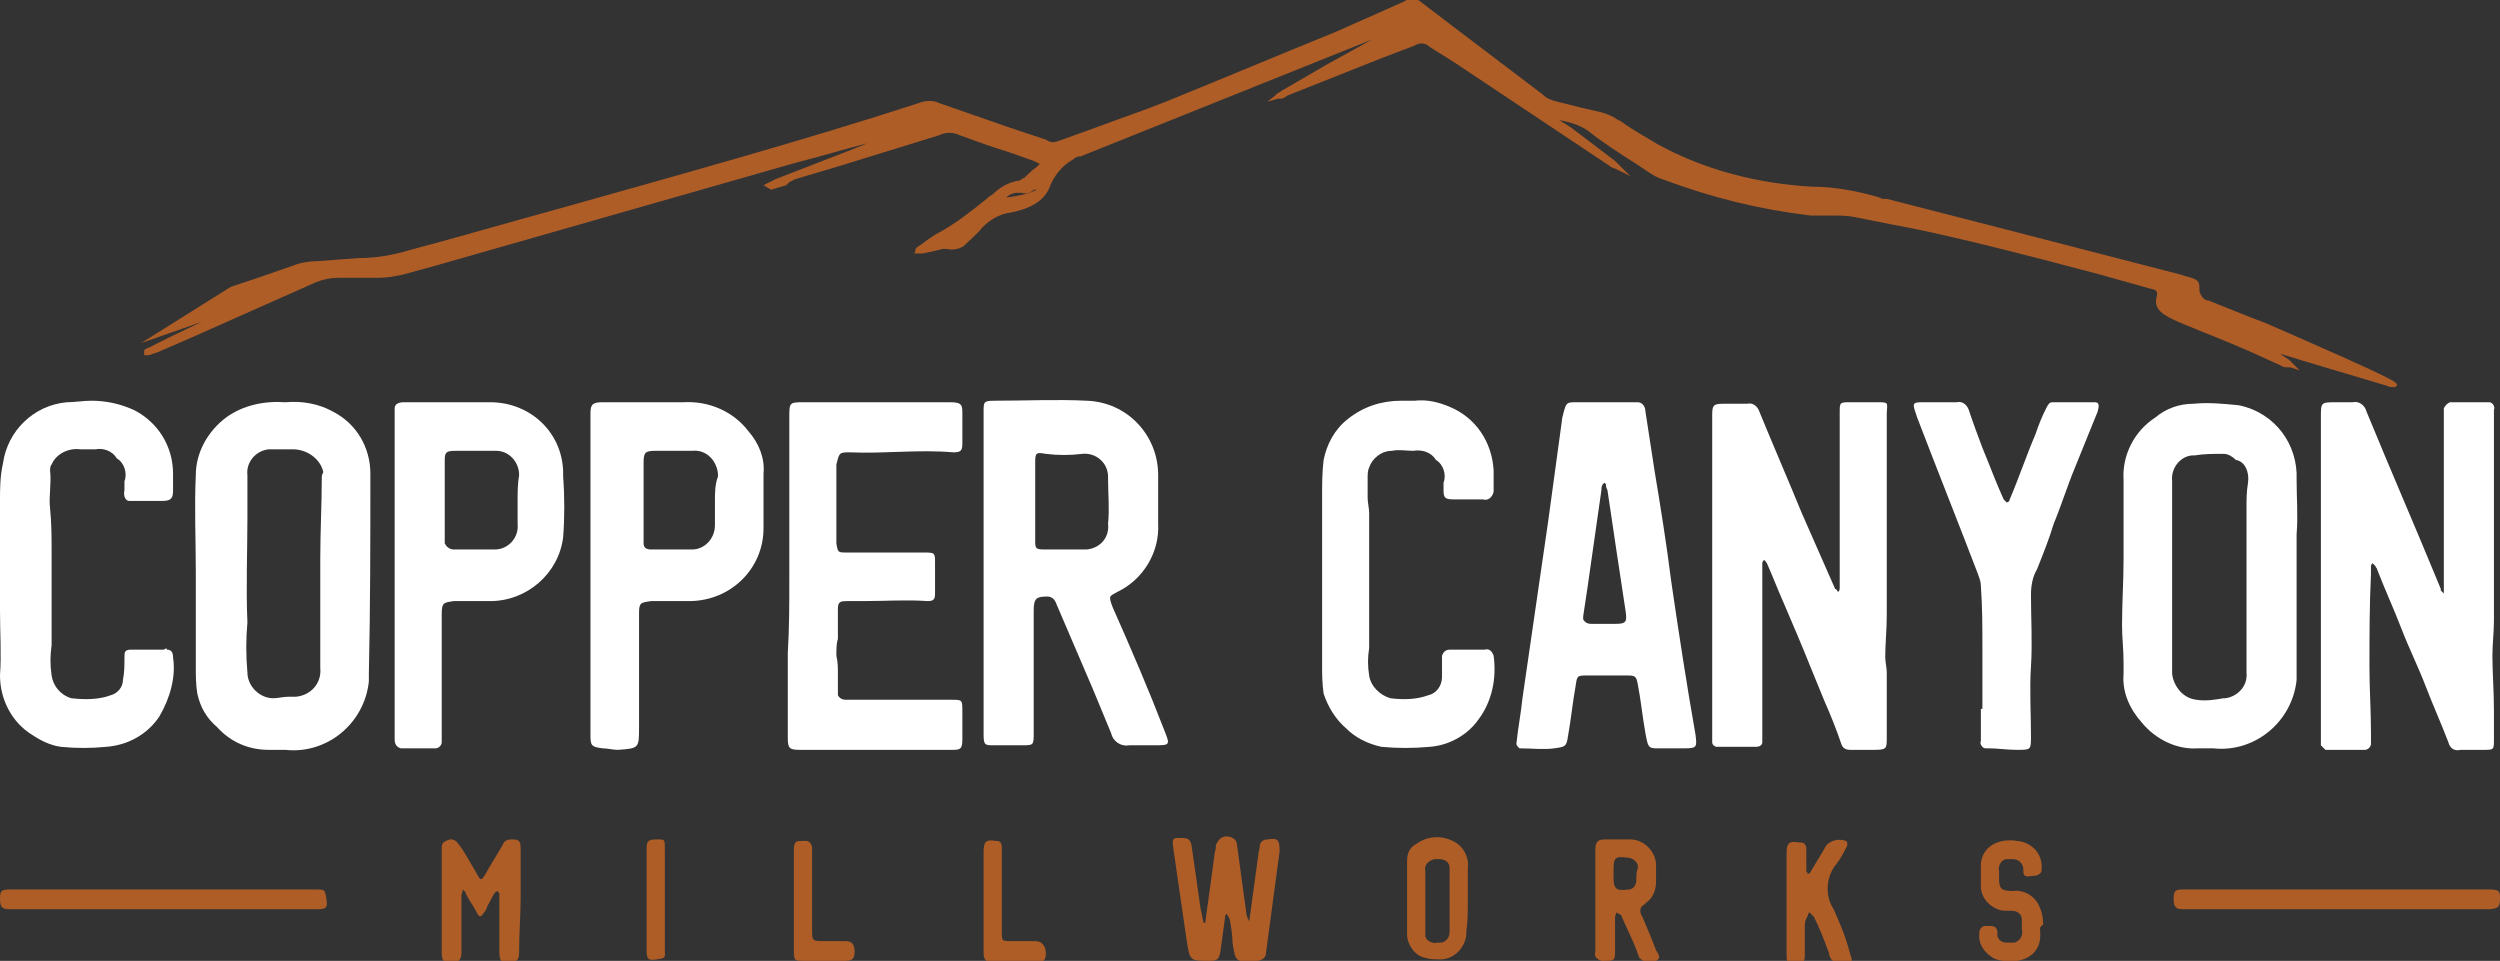 <?xml version="1.0" encoding="utf-8"?>
<!-- Generator: Adobe Illustrator 19.2.0, SVG Export Plug-In . SVG Version: 6.00 Build 0)  -->
<svg version="1.1" id="Layer_1" xmlns="http://www.w3.org/2000/svg" xmlns:xlink="http://www.w3.org/1999/xlink" x="0px" y="0px"
	 viewBox="0 0 164.7 63.3" style="enable-background:new 0 0 164.7 63.3;" xml:space="preserve">
<rect x="0" y="0" width="164.7" height="63.3" fill="#333333" stroke="none"/>
<style type="text/css">
	.st0{fill:#FFFFFF;}
	.st1{fill:#AE5D27;}
</style>
<title>ccmw-logo</title>
<path class="st0" d="M123.8,26.5c-0.6,0-1.2,0-1.9,0s-0.7,0-0.7,0.7c0,0.1,0,0.1,0,0.2c0,3.8,0,7.6,0,11.3c0,0.1,0,0.2-0.1,0.3
	c-0.1-0.1-0.1-0.2-0.2-0.2l-2.2-5c-0.9-2.2-1.9-4.5-2.8-6.7c-0.1-0.3-0.4-0.6-0.8-0.5c-0.5,0-1,0-1.6,0s-0.7,0.1-0.7,0.7
	c0,0.1,0,0.3,0,0.4c0,3.4,0,6.9,0,10.3l0,0c0,1.5,0,2.9,0,4.3c0,2,0,4.1,0,6.1c0,0.2,0,0.4,0,0.5c0,0.2,0.2,0.3,0.3,0.3
	c0.8,0,1.7,0,2.6,0c0.2,0,0.4-0.1,0.4-0.3c0,0,0,0,0,0c0-0.2,0-0.5,0-0.7c0-3.1,0-6.2,0-9.3c0-0.6,0-1.2,0-1.8
	c0-0.1,0.1-0.2,0.1-0.2c0.1,0,0.1,0.1,0.2,0.2c0.4,0.9,0.7,1.7,1.1,2.6c0.6,1.4,1.2,2.8,1.8,4.3c0.3,0.7,0.6,1.5,0.9,2.2
	c0.4,0.9,0.8,1.9,1.1,2.8c0.1,0.3,0.3,0.4,0.6,0.4c0.5,0,1,0,1.6,0c0.8,0,0.8-0.1,0.8-0.8c0-1.5,0-2.9,0-4.3c0-0.3-0.1-0.7-0.1-1
	c0-0.9,0.1-1.8,0.1-2.8c0-3.8,0-7.5,0-11.3c0-0.6,0-1.2,0-1.9S124.5,26.5,123.8,26.5z"/>
<path class="st0" d="M164.2,43.2c0-0.8,0.1-1.5,0.1-2.3c0-3.9,0-7.7,0-11.6c0-0.8,0-1.5,0-2.3c0.1-0.2-0.1-0.5-0.3-0.5
	c0,0-0.1,0-0.1,0c-0.8,0-1.7,0-2.5,0c-0.2,0.1-0.3,0.2-0.4,0.4c0,0.2,0,0.4,0,0.6c0,3.2,0,6.3,0,9.5c0,0.6,0,1.2,0,1.9
	c0,0.1,0,0.1,0,0.2l-0.2-0.2c0,0,0,0,0-0.1c-1.6-3.9-3.3-7.8-4.9-11.7c-0.1-0.4-0.5-0.7-0.9-0.6c-0.4,0-0.7,0-1.1,0c-1,0-1,0-1,1
	v10.5l0,0c0,3.5,0,7.1,0,10.6c0,0.2,0,0.3,0,0.5c0.1,0.1,0.2,0.2,0.3,0.3c0.9,0,1.7,0,2.6,0c0.2,0,0.4-0.2,0.4-0.4c0,0,0-0.1,0-0.1
	c0-0.2,0-0.4,0-0.6c0-1.5-0.1-2.9-0.1-4.3c0-2.1,0-4.1,0.1-6.2c0-0.2,0-0.4,0-0.5c0-0.1,0.1-0.2,0.1-0.2c0.1,0.1,0.1,0.1,0.2,0.2
	c0,0.1,0.1,0.1,0.1,0.2c0.5,1.3,1.1,2.6,1.6,3.9s1.1,2.5,1.6,3.8s1,2.4,1.5,3.7c0.1,0.4,0.4,0.6,0.8,0.5c0.5,0,1,0,1.5,0
	c0.7,0,0.7,0,0.7-0.7s0-1.3,0-1.9C164.3,45.5,164.2,44.3,164.2,43.2z"/>
<path class="st0" d="M73.3,40c-0.3-0.8-0.2-0.7,0.3-1c1.7-0.8,2.8-2.6,2.7-4.5c0-1.1,0-2.1,0-3.2c0-2.6-2-4.8-4.7-4.9
	c-2-0.1-4,0-6.1,0c-0.7,0-0.7,0.1-0.7,0.7c0,1,0,2,0,2.9c0,1.5,0,2.9,0,4.4c0,3.5,0,7,0,10.6c0,1.1,0,2.3,0,3.4
	c0,0.7,0.1,0.7,0.7,0.7h1.8c0.8,0,0.8,0,0.8-0.8c0-1.3,0-2.7,0-4l0,0c0-1.4,0-2.7,0-4.1c0-0.8,0.2-0.9,0.9-0.9
	c0.3,0,0.5,0.2,0.6,0.5l2.4,5.6c0.4,1,0.8,1.9,1.2,2.9c0.1,0.5,0.6,0.9,1.2,0.8c0,0,0,0,0,0c0.5,0,1.1,0,1.6,0c1.1,0,1.1,0,0.7-1
	C75.7,45.5,74.5,42.7,73.3,40z M73,34.5c0.1,0.9-0.5,1.6-1.4,1.7c-0.1,0-0.2,0-0.3,0c-0.8,0-1.7,0-2.5,0c-0.6,0-0.6-0.1-0.6-0.6
	s0-0.9,0-1.4s0-0.9,0-1.3l0,0v-2.5c0-0.6,0.1-0.6,0.7-0.5c0.8,0.1,1.6,0.1,2.4,0c0.9-0.1,1.7,0.6,1.7,1.5c0,0.1,0,0.1,0,0.2
	C73,32.5,73.1,33.5,73,34.5L73,34.5z"/>
<path class="st0" d="M24.4,31.2c0-1.7-0.9-3.3-2.5-4.1c-0.9-0.5-2-0.7-3.1-0.6c-1.4-0.1-2.8,0.2-3.9,1c-1.2,0.9-2,2.3-2,3.8
	c-0.1,2.1,0,4.2,0,6.4c0,1.5,0,3.1,0,4.7c0,0.5,0,1,0,1.5c0,0.6,0,1.2,0.1,1.8c0.2,0.9,0.6,1.6,1.3,2.2c0.9,1,2.1,1.5,3.4,1.5
	c0.4,0,0.8,0,1.1,0c2.7,0.3,5.2-1.7,5.5-4.5c0-0.2,0-0.3,0-0.5C24.4,39.9,24.4,35.6,24.4,31.2z M21.2,31.4c0,1.8-0.1,3.6-0.1,5.4
	c0,2.4,0,4.8,0,7.2c0.1,1-0.6,1.8-1.6,1.9c-0.2,0-0.3,0-0.5,0c-0.3,0-0.7,0.1-1,0.1c-0.9,0-1.7-0.8-1.7-1.7c-0.1-1.1-0.1-2.2,0-3.3
	c-0.1-2.3,0-4.6,0-6.9c0-0.9,0-1.8,0-2.8c-0.1-0.8,0.5-1.6,1.4-1.7c0.3,0,0.6,0,0.9,0l0,0c0.2,0,0.5,0,0.7,0c0.9,0,1.8,0.6,2,1.5
	C21.2,31.3,21.2,31.4,21.2,31.4L21.2,31.4z"/>
<path class="st0" d="M151.3,31.6c0.1-2.3-1.4-4.4-3.8-4.9c-1-0.1-2-0.2-3-0.1c-0.9,0-1.8,0.3-2.5,0.9c-1.4,0.9-2.2,2.5-2.1,4.1
	c0,1.8,0,3.6,0,5.3c0,1.4-0.1,2.8-0.1,4.3c0,0.8,0.1,1.6,0.1,2.4h0c0,0.3,0,0.6,0,0.8c-0.1,1.2,0.4,2.3,1.2,3.2
	c0.9,1.1,2.3,1.8,3.7,1.7c0.3,0,0.7,0,1,0c2.7,0.3,5.2-1.7,5.5-4.5c0-0.1,0-0.3,0-0.4c0-3.1,0-6.1,0-9.2
	C151.4,34,151.3,32.8,151.3,31.6z M148.1,31.8c-0.1,0.6-0.1,1.1-0.1,1.7c0,3.3,0,6.7,0,10c0,0.3,0,0.5,0,0.8
	c0.1,0.9-0.6,1.6-1.4,1.7c0,0,0,0-0.1,0c-0.6,0.1-1.2,0.2-1.8,0.1c-0.9-0.1-1.5-0.9-1.6-1.7c0-0.7,0-1.4,0-2c0-0.7,0-1.3,0-2
	s0-1.3,0-1.9l0,0c0-1.3,0-2.6,0-3.9c0-1,0-2,0-2.9c-0.1-0.9,0.6-1.7,1.4-1.7c0,0,0,0,0.1,0c0.6-0.1,1.2-0.1,1.9-0.1
	c0.3,0,0.6,0.2,0.8,0.4C147.9,30.4,148.2,31.1,148.1,31.8z"/>
<path class="st0" d="M110.1,38.3c-0.3-2.4-0.7-4.9-1.1-7.3c-0.2-1.3-0.4-2.6-0.6-3.9c0-0.3-0.2-0.6-0.5-0.6c-0.1,0-0.2,0-0.2,0h-3.8
	c-0.7,0-0.7,0-0.9,0.7c0,0.1-0.1,0.3-0.1,0.5c-0.3,2.2-0.6,4.4-0.9,6.6l-1.7,11.7c-0.1,1-0.3,2-0.4,3c0,0.1,0.1,0.2,0.2,0.3
	c0.8,0,1.6,0.1,2.3,0s0.8-0.1,0.9-0.8c0.2-1.1,0.3-2.2,0.5-3.3c0.1-0.7,0.1-0.7,0.8-0.7c0.8,0,1.7,0,2.5,0c0.6,0,0.7,0,0.8,0.6
	c0.2,1,0.3,2.1,0.5,3.2s0.2,1,1.2,1h1.4c0.8,0,0.8-0.1,0.7-0.9C111.1,45,110.6,41.7,110.1,38.3z M106.4,41.1h-1.6
	c-0.2,0-0.4-0.1-0.5-0.3c0-0.1,0-0.2,0-0.2l0.3-2l0.9-6.3c0-0.1,0-0.3,0.1-0.4c0,0,0.1-0.1,0.1-0.1c0,0,0.1,0.1,0.1,0.1
	c0,0.1,0,0.2,0.1,0.4c0.4,2.7,0.8,5.4,1.2,8C107.2,41,107.1,41.1,106.4,41.1L106.4,41.1z"/>
<path class="st0" d="M56,29.8c2.3,0.1,4.5-0.2,6.8,0c0.5,0,0.6-0.1,0.6-0.6c0-0.6,0-1.3,0-1.9s0-0.8-0.8-0.8H53c-1,0-1,0-1,1
	c0,2.9,0,5.8,0,8.6c0,0.7,0,1.4,0,2.1c0,1.6,0,3.2-0.1,4.8c0,0.8,0,1.7,0,2.6c0,1,0,2,0,3c0,0.7,0.1,0.8,0.8,0.8c1.5,0,3.1,0,4.7,0
	H62c0.3,0,0.5,0,0.8,0c0.5,0,0.6-0.1,0.6-0.7s0-1.2,0-1.8c0-0.8,0-0.8-0.7-0.8c-1.7,0-3.3,0-5,0h-2c-0.2,0-0.4-0.1-0.5-0.3
	c0-0.1,0-0.2,0-0.2c0-0.4,0-0.8,0-1.2c0-0.4,0-0.8-0.1-1.2c0-0.4,0-0.8,0.1-1.1c0-0.7,0-1.3,0-2c0-0.5,0.2-0.5,0.7-0.5l1,0
	c1.4,0,2.8-0.1,4.2,0c0.4,0,0.5-0.1,0.5-0.5c0-0.7,0-1.3,0-2c0-0.7,0-0.7-0.8-0.7h-5c-0.6,0-0.6,0-0.7-0.6c0-0.4,0-0.8,0-1.2
	c0-1.3,0-2.6,0-4C55.3,29.8,55.3,29.8,56,29.8z"/>
<path class="st0" d="M49.3,28.4c-1-1.3-2.6-2-4.3-1.9c-0.8,0-1.6,0-2.4,0h-2.9c-0.6,0-0.8,0.1-0.8,0.7c0,0.2,0,0.4,0,0.6v7.6
	c0,3.1,0,6.3,0,9.4c0,1.2,0,2.3,0,3.5c0,0.8,0,0.9,0.8,1c0.3,0,0.7,0.1,1,0.1c1.4-0.1,1.4-0.1,1.4-1.5c0-2.5,0-5,0-7.5
	c0-0.7,0.1-0.7,0.8-0.8h2.5c2.7,0,4.9-2.1,4.9-4.8c0,0,0,0,0,0c0-1.2,0-2.4,0-3.6C50.4,30.2,50,29.2,49.3,28.4z M47.1,33L47.1,33
	c0,0.5,0,1.1,0,1.6c0,0.9-0.7,1.6-1.5,1.6c-0.9,0-1.8,0-2.7,0c-0.3,0-0.5-0.1-0.5-0.4c0-0.1,0-0.1,0-0.2c0-1.7,0-3.4,0-5.1
	c0-0.7,0.1-0.8,0.8-0.8h2.4c0.9-0.1,1.6,0.6,1.7,1.5c0,0.1,0,0.1,0,0.2C47.1,31.9,47.1,32.5,47.1,33L47.1,33z"/>
<path class="st0" d="M32.3,26.5c-1.9,0-3.8,0-5.7,0c-0.3,0-0.6,0.1-0.6,0.4c0,0,0,0.1,0,0.1c0,0.2,0,0.5,0,0.7v10.1l0,0v9.2
	c0,0.6,0,1.1,0,1.7c0,0.3,0.1,0.5,0.4,0.6c0,0,0.1,0,0.1,0h2.2c0.2,0,0.4-0.2,0.4-0.4c0,0,0-0.1,0-0.1c0-0.2,0-0.4,0-0.5
	c0-2.6,0-5.2,0-7.8c0-0.8,0.1-0.8,0.8-0.9h2.4c2.4,0,4.5-1.8,4.8-4.2c0.1-1.3,0.1-2.7,0-4C37.2,28.6,35,26.5,32.3,26.5z M34.1,33
	L34.1,33c0,0.5,0,1,0,1.5c0.1,0.9-0.6,1.7-1.5,1.7c0,0,0,0,0,0c-0.9,0-1.8,0-2.7,0c-0.3,0-0.5-0.2-0.6-0.4c0-0.1,0-0.1,0-0.2
	c0-1.8,0-3.5,0-5.3c0-0.5,0.1-0.6,0.7-0.6c0.9,0,1.8,0,2.7,0c0.8,0,1.5,0.7,1.5,1.6C34.1,31.9,34.1,32.4,34.1,33L34.1,33z"/>
<path class="st0" d="M10.8,42.8H8.6c-0.4,0-0.4,0.2-0.4,0.5c0,0.5,0,1-0.1,1.5c0,0.5-0.4,0.9-0.8,1c-0.8,0.3-1.7,0.3-2.6,0.2
	c-0.7-0.2-1.2-0.8-1.3-1.5c-0.1-0.7-0.1-1.3,0-2c0-2,0-4,0-6.1c0-1,0-1.9-0.1-2.9c-0.1-0.8,0.1-1.6,0-2.5c0-0.1,0-0.3,0.1-0.4
	c0.3-0.7,1.1-1.1,1.9-1c0.3,0,0.7,0,1,0c0.5-0.1,1.1,0.1,1.4,0.6c0.5,0.3,0.7,1,0.5,1.5c0,0.2,0,0.4,0,0.6C8.1,32.7,8.3,33,8.5,33
	c0.1,0,0.1,0,0.2,0c0.7,0,1.4,0,2,0s0.7-0.2,0.7-0.7c0-0.4,0-0.7,0-1.1c0-1.8-1-3.4-2.6-4.2c-0.9-0.4-1.8-0.6-2.8-0.6
	c-0.5,0-1.1,0.1-1.6,0.1c-2.2,0.2-3.9,1.9-4.2,4C0,31.4,0,32.2,0,33c0,2.4,0,4.8,0,7.2c0,1.5,0.1,2.9,0,4.3c0,1.6,0.8,3.1,2.1,3.9
	c0.6,0.4,1.2,0.7,1.9,0.8c1,0.1,2,0.1,3,0c1.4-0.1,2.7-0.8,3.5-2c0.7-1.2,1.1-2.6,0.9-3.9c0-0.3-0.1-0.5-0.4-0.5
	C11,42.7,10.9,42.7,10.8,42.8z"/>
<path class="st0" d="M97.8,42.8h-2.3c-0.2,0-0.4,0.1-0.5,0.4c0,0,0,0.1,0,0.1c0,0.4,0,0.9,0,1.3c0,0.6-0.4,1.1-0.9,1.2
	c-0.8,0.3-1.7,0.3-2.5,0.2c-0.7-0.2-1.3-0.8-1.4-1.5c-0.1-0.6-0.1-1.2,0-1.8c0-0.9,0-1.9,0-2.8c0-2,0-4.1,0-6.1c0-0.3-0.1-0.7-0.1-1
	s0-0.9,0-1.3c0-0.2,0-0.5,0.1-0.7c0.2-0.6,0.8-1.1,1.5-1.1c0.5-0.1,0.9,0,1.4,0c0.6-0.1,1.2,0.1,1.5,0.6c0.5,0.3,0.7,1,0.5,1.5
	c0,0.2,0,0.4,0,0.5c0,0.5,0.1,0.6,0.7,0.6s1.3,0,1.9,0c0.3,0.1,0.6-0.1,0.7-0.5c0-0.1,0-0.1,0-0.2c0-0.4,0-0.8,0-1.2
	c-0.1-1.9-1.2-3.5-2.9-4.2c-0.7-0.3-1.5-0.5-2.3-0.4h-0.9c-1.3,0-2.5,0.4-3.5,1.2c-0.9,0.7-1.4,1.7-1.6,2.7
	c-0.1,0.8-0.1,1.6-0.1,2.5c0,2.7,0,5.3,0,7.9c0,1,0,2.1,0,3.1c0,0.6,0,1.2,0.1,1.9c0.3,0.9,0.8,1.7,1.5,2.3c0.6,0.6,1.4,1,2.3,1.2
	c1.1,0.1,2.1,0.1,3.2,0c1.3-0.1,2.5-0.8,3.2-1.8c0.9-1.2,1.2-2.7,1-4.2C98.3,42.9,98.1,42.7,97.8,42.8
	C97.8,42.8,97.8,42.8,97.8,42.8z"/>
<path class="st0" d="M138,26.5c-0.9,0-1.9,0-2.8,0c-0.2,0-0.3,0.2-0.4,0.4c-0.3,0.6-0.5,1.1-0.7,1.7c-0.6,1.4-1.1,2.9-1.7,4.3
	c0,0.1-0.1,0.2-0.2,0.2c-0.1-0.1-0.1-0.1-0.2-0.2c-0.5-1.1-0.9-2.2-1.4-3.4c-0.3-0.8-0.6-1.6-0.9-2.5c-0.1-0.3-0.4-0.6-0.8-0.5
	c-0.8,0-1.6,0-2.3,0c-0.6,0-0.6,0.1-0.4,0.7l0.1,0.3c1.3,3.4,2.7,6.9,4,10.3c0.1,0.3,0.2,0.5,0.2,0.8c0.1,1.4,0.1,2.7,0.1,4.1
	s0,2.7,0,4h-0.1c0,0.7,0,1.4,0,2.1c-0.1,0.2,0.1,0.5,0.3,0.5c0.1,0,0.1,0,0.2,0c0.6,0,1.2,0.1,1.9,0.1c0.9,0,0.9,0,0.9-0.9
	c0-1.5-0.1-3.1,0-4.6s0-3.2,0-4.7c0-0.6,0.1-1.2,0.4-1.7c0.4-1,0.8-2,1.1-3c0.5-1.2,0.9-2.5,1.4-3.7s1-2.5,1.5-3.7
	C138.3,26.7,138.3,26.5,138,26.5z"/>
<path class="st1" d="M83.5,55.3c-0.3,0-0.5,0.2-0.5,0.4c0,0,0,0,0,0c0,0.2-0.1,0.4-0.1,0.6l-0.6,4.4c-0.1-0.2-0.2-0.4-0.2-0.6
	c-0.2-1.5-0.4-2.9-0.6-4.4c0-0.2-0.1-0.4-0.3-0.5c-0.4-0.2-0.8-0.1-1,0.3c-0.1,0.1-0.1,0.2-0.1,0.3c0,0.2-0.1,0.4-0.1,0.6l-0.6,4.4
	h-0.1c-0.1-0.3-0.1-0.6-0.2-0.9c-0.2-1.4-0.4-2.8-0.6-4.2c-0.1-0.5-0.3-0.5-0.9-0.5c-0.5,0-0.3,0.4-0.3,0.7c0.3,2.1,0.6,4.1,0.9,6.2
	c0.2,1.2,0.2,1.2,1.5,1.2c0.5,0,0.6-0.1,0.7-0.6c0.1-0.7,0.2-1.5,0.3-2.2c0-0.1,0-0.2,0.1-0.3c0.1,0.1,0.1,0.2,0.2,0.3
	c0.1,0.5,0.2,1.1,0.2,1.6c0.2,1.3,0.2,1.3,1.6,1.2c0.3,0,0.6-0.2,0.6-0.5c0,0,0,0,0,0c0.3-2.2,0.6-4.5,0.9-6.7
	C84.3,55.3,84.2,55.2,83.5,55.3z"/>
<path class="st1" d="M34.3,59.2L34.3,59.2c0-1.1,0-2.2,0-3.3c0-0.5-0.1-0.6-0.6-0.6c-0.3,0-0.5,0.1-0.6,0.4c-0.3,0.5-0.6,1-0.9,1.5
	c-0.6,1.1-0.5,0.8-1,0c-0.3-0.5-0.6-1.1-1-1.6c-0.2-0.3-0.5-0.4-0.8-0.2c-0.3,0.1-0.3,0.3-0.3,0.6c0,0.5,0,0.9,0,1.4
	c0,1.8,0,3.5,0,5.3c0,0.6,0.1,0.7,0.6,0.7s0.7-0.1,0.7-0.7c0-1.2,0-2.4,0-3.7c0-0.1,0.1-0.3,0.1-0.4c0.1,0.1,0.2,0.2,0.2,0.3
	c0.2,0.4,0.5,0.8,0.7,1.2s0.3,0.3,0.5,0c0.1-0.1,0.2-0.3,0.2-0.4c0.2-0.3,0.3-0.6,0.5-0.9c0.1,0,0.1-0.1,0.2-0.1
	c0,0.1,0.1,0.1,0.1,0.2c0,0.2,0,0.3,0,0.5c0,1.1,0,2.2,0,3.3c0,0.6,0.1,0.7,0.6,0.7c0.6,0,0.7-0.2,0.7-0.7
	C34.2,61.4,34.3,60.3,34.3,59.2z"/>
<path class="st1" d="M108.2,60.4c-0.2-0.3-0.2-0.6,0.1-0.8c0,0,0.1,0,0.1-0.1c0.5-0.3,0.7-0.9,0.7-1.4c0-0.4,0-0.7,0-1.1
	c0-0.9-0.8-1.7-1.7-1.7c0,0,0,0,0,0c-0.5,0-1.1,0-1.6,0s-0.7,0.1-0.7,0.7c0,1.1,0,2.2,0,3.3l0,0c0,1.1,0,2.3,0,3.4
	c-0.1,0.3,0.1,0.5,0.4,0.6c0.1,0,0.1,0,0.2,0c0.6,0,0.7,0,0.7-0.6c0-0.8,0-1.5,0-2.3c0-0.1,0.1-0.2,0.1-0.3c0.1,0.1,0.2,0.1,0.3,0.2
	c0.3,0.7,0.6,1.3,0.9,2c0.1,0.3,0.2,0.5,0.3,0.8c0.3,0.3,0.7,0.4,1.1,0.2c0.4-0.2,0.1-0.5,0-0.7C108.8,61.8,108.5,61.1,108.2,60.4z
	 M107.8,58c0,0.3-0.2,0.6-0.5,0.6c0,0,0,0,0,0c-0.8,0.1-1,0-1-0.8c0-0.1,0-0.2,0-0.3v-0.2c0-0.8,0.1-0.9,0.9-0.8
	c0.3,0,0.6,0.2,0.7,0.5c0,0.1,0,0.1,0,0.2C107.8,57.4,107.8,57.8,107.8,58z"/>
<path class="st1" d="M96.7,59.2c0-0.7,0-1.3,0-2c0.1-0.7-0.3-1.5-1-1.8c-0.8-0.4-1.7-0.3-2.4,0.2c-0.4,0.2-0.6,0.6-0.6,1.1
	c0,1.7,0,3.3,0,5c0.1,0.7,0.6,1.3,1.2,1.4c0.3,0.1,0.6,0.1,0.8,0.1c1,0.1,1.8-0.7,1.9-1.6c0-0.1,0-0.1,0-0.2
	C96.7,60.7,96.7,60,96.7,59.2L96.7,59.2L96.7,59.2z M95.5,60.9c0,0.2,0,0.3,0,0.5c0,0.4-0.3,0.7-0.6,0.7c-0.1,0-0.1,0-0.2,0
	c-0.3,0.1-0.7-0.1-0.8-0.4c0-0.1,0-0.2,0-0.3c0-0.7,0-1.3,0-2s0-1.3,0-2c-0.1-0.4,0.2-0.7,0.6-0.8c0.1,0,0.2,0,0.3,0
	c0.4,0,0.7,0.2,0.7,0.6c0,0.1,0,0.1,0,0.2C95.5,58.5,95.5,59.7,95.5,60.9z"/>
<path class="st1" d="M120.8,59.9c-0.6-0.9-0.5-2.2,0.2-3c0.3-0.4,0.5-0.8,0.7-1.2c0-0.1,0-0.3-0.1-0.3c-0.5-0.2-1.2,0-1.4,0.5
	l-0.9,1.5c0,0.1-0.1,0.1-0.2,0.2c0-0.1-0.1-0.2-0.1-0.2c0-0.5,0-1,0-1.5c0-0.2-0.1-0.4-0.4-0.4c0,0,0,0-0.1,0
	c-0.6-0.1-0.8,0-0.8,0.7c0,1.1,0,2.2,0,3.3l0,0c0,0.6,0,1.1,0,1.7c0,0.6,0,1.1,0,1.7s0.1,0.6,0.6,0.6s0.6-0.1,0.6-0.6s0-1.2,0-1.8
	c0-0.2,0-0.4,0.1-0.6c0.1-0.1,0.1-0.3,0.2-0.4c0.1,0.1,0.2,0.2,0.3,0.3c0.4,0.8,0.7,1.6,1,2.4c0,0.4,0.4,0.7,0.8,0.7
	c0.1,0,0.1,0,0.2,0c0.5,0,0.6-0.1,0.4-0.6C121.6,61.7,121.2,60.8,120.8,59.9z"/>
<path class="st1" d="M134.6,60.9c0-0.5-0.1-0.9-0.3-1.3c-0.3-0.6-1-1-1.7-0.9c-0.8,0-0.9-0.2-0.9-0.8c0-0.2,0-0.3,0-0.5
	c-0.1-0.4,0.2-0.8,0.5-0.8c0.1,0,0.3,0,0.4,0c0.4,0,0.7,0.3,0.7,0.7c0,0,0,0.1,0,0.1c0,0.5,0.4,0.3,0.7,0.3c0.2,0,0.4-0.1,0.5-0.3
	c0,0,0-0.1,0-0.1c0.1-1-0.6-1.8-1.6-1.9c-1.3-0.2-2.3,0.4-2.4,1.5c0,0,0,0.1,0,0.2c0,0.4,0,0.9,0,1.3c0,0.8,0.7,1.5,1.5,1.6
	c0.2,0,0.4,0,0.5,0c0.4,0,0.7,0.2,0.7,0.6c0,0,0,0.1,0,0.1c0,0.2,0,0.4,0,0.5c0.1,0.4-0.1,0.8-0.5,0.9c-0.2,0-0.3,0-0.5,0
	c-0.4,0-0.7-0.3-0.6-0.7c0,0,0,0,0,0c-0.1-0.4-0.2-0.4-0.8-0.4c-0.2,0-0.4,0.2-0.4,0.4c0,0,0,0.1,0,0.1c-0.1,0.7,0.4,1.4,1.1,1.7
	c1.3,0.4,3.1,0,2.9-1.9c0-0.1,0-0.2,0-0.2L134.6,60.9L134.6,60.9z"/>
<path class="st1" d="M55.7,62c-0.5,0-0.9,0-1.4,0c-0.8,0-0.8,0-0.8-0.8c0-1,0-2.1,0-3.1c0-0.8,0-1.5,0-2.2c0-0.2-0.1-0.5-0.4-0.5
	c0,0-0.1,0-0.1,0c-0.6,0-0.7,0-0.7,0.7c0,1.1,0,2.2,0,3.3l0,0c0,1.1,0,2.2,0,3.3c0,0.6,0.1,0.6,0.6,0.6c0.9,0,1.9,0,2.8,0
	c0.5,0,0.6-0.2,0.6-0.6S56.2,62,55.7,62z"/>
<path class="st1" d="M68.2,62c-0.5,0-1,0-1.6,0S66,62,66,61.4c0-1.5,0-2.9,0-4.3c0-0.4,0-0.9,0-1.3c0-0.2-0.1-0.4-0.3-0.4
	c0,0-0.1,0-0.1,0c-0.6-0.1-0.8,0-0.8,0.7c0,1.1,0,2.2,0,3.3l0,0c0,1.1,0,2.3,0,3.4c0,0.3,0.1,0.6,0.5,0.6c1,0,2,0,3,0
	c0.5,0,0.6-0.2,0.6-0.6S68.7,62,68.2,62z"/>
<path class="st1" d="M43.3,55.3c-0.6,0-0.7,0.1-0.7,0.6s0,1.1,0,1.7c0,1.7,0,3.4,0,5c0,0.6,0.1,0.7,0.7,0.6s0.5-0.1,0.5-0.7
	c0-1.1,0-2.2,0-3.3l0,0c0-1.1,0-2.2,0-3.3C43.8,55.3,43.8,55.3,43.3,55.3z"/>
<path class="st1" d="M20.8,58.6H3.9c-1.1,0-2.2,0-3.3,0c-0.5,0-0.6,0.1-0.6,0.6s0.1,0.7,0.6,0.7s1.1,0,1.7,0h18.6
	c0.6,0,0.7-0.1,0.6-0.7S21.4,58.6,20.8,58.6z"/>
<path class="st1" d="M164.7,59.1c0-0.4-0.1-0.5-0.7-0.5h-16.9c-1.1,0-2.2,0-3.3,0c-0.5,0-0.6,0.1-0.6,0.6s0.1,0.7,0.6,0.7
	s1.1,0,1.7,0h18.6C164.6,59.8,164.7,59.8,164.7,59.1z"/>
<path class="st1" d="M148.1,23.1l2.2,1c0.1,0.1,0.3,0.1,0.4,0.1h0.2l0.6,0.2l-0.4-0.4l-0.1-0.1c-0.1-0.1-0.2-0.2-0.2-0.2l-0.3-0.2
	l-0.3-0.2c1.6,0.5,5,1.5,7,2.1c0.2,0.1,0.3,0.1,0.5,0.1c0.1,0,0.1,0,0.2-0.1c0.1-0.2,0.1-0.3-8.6-4.1l-1.3-0.5l-2.5-1
	c-0.3,0-0.5-0.3-0.6-0.6c0-0.1,0-0.2,0-0.2c0-0.5-0.1-0.6-0.9-0.8l-0.3-0.1l-12-3.1l-7.4-1.9H124l-0.2-0.1c-1.4-0.4-2.9-0.7-4.4-0.7
	c-3.6-0.2-7.1-1.1-10.2-2.8c-0.8-0.5-1.6-0.9-2.4-1.5l-0.2-0.1c-0.3-0.2-0.7-0.4-1.1-0.5l-1.3-0.3l-1.6-0.4c-0.4-0.1-0.7-0.2-1-0.5
	l-5.8-4.4l-2.1-1.6c-0.3-0.3-0.8-0.4-1.2-0.1L88,2.1c-3.7,1.5-7.5,3.1-11.2,4.6c-1.5,0.6-3,1.1-4.6,1.7l-2.5,0.9
	c-0.3,0.1-0.5,0.1-0.8-0.1l-2.4-0.8l-4.6-1.6c-0.4-0.2-0.9-0.2-1.4,0c-7.7,2.5-15.7,4.7-23.5,6.9c-3.3,0.9-6.7,1.9-10.1,2.8
	c-1,0.3-2.1,0.5-3.2,0.5l-1.4,0.1l-1.3,0.1c-0.6,0-1.2,0.1-1.7,0.3L17,18.3l-1.8,0.6l-5.9,3.7l4-1.4l-2.1,1L10,22.8
	c-0.1,0.1-0.3,0.1-0.4,0.2c-0.1,0-0.1,0.1-0.1,0.2v0.2h0.2c0,0,0.1,0,0.1,0l0.6-0.2l2.3-1l8.1-3.6c0.5-0.2,1-0.3,1.5-0.3H25
	c0.5,0,1-0.1,1.5-0.2l2.2-0.6l23.8-6.8c1.6-0.4,3.2-0.9,4.8-1.3L58,9.1L56,9.9l-4.9,1.9l-0.4,0.2l-0.4,0.2l0.5,0.3l1-0.3L52,12
	l0.4-0.2l2.7-0.8l6.8-2.1c0.4-0.2,0.9-0.2,1.3,0c1.1,0.4,2.2,0.8,3.2,1.1l1.7,0.6l0.4,0.2l-0.2,0.2c-0.3,0.2-0.6,0.5-0.8,0.7
	l-0.2,0.1c-0.1,0.1-0.1,0.1-0.2,0.1c-0.6,0.1-1.2,0.4-1.7,0.9L65.1,13L65,13.1c-1,0.8-2,1.6-3.1,2.2c-0.4,0.2-0.8,0.5-1.2,0.8
	l-0.3,0.2c-0.1,0.1-0.1,0.2-0.1,0.2c0,0,0,0,0,0.1l-0.1,0.1h0.2h0.1c0.1,0,0.2,0,0.3,0l0.9-0.2l0.4-0.1h0.1c0.1,0,0.1,0,0.2,0
	c0.4,0.1,0.8,0,1.1-0.2l0,0c0.4-0.4,0.9-0.8,1.2-1.2c0.5-0.5,1.1-0.9,1.9-1c1.5-0.3,2.3-0.9,2.6-1.8c0.3-0.7,0.8-1.3,1.5-1.7
	c0.1-0.1,0.3-0.2,0.4-0.2h0.1l19.2-7.7l-2.9,1.6l-3.1,1.8c-0.1,0.1-0.2,0.1-0.3,0.2l-0.1,0.1l-0.5,0.4l0.7-0.2h0.2
	c0.1,0,0.3-0.1,0.4-0.2l6.3-2.5l2.1-0.8c0.3-0.2,0.7-0.2,1,0.1l1.6,1l10.2,6.8c0.1,0.1,0.3,0.2,0.4,0.2l0.2,0.1l0.8,0.4l-0.6-0.6
	l-0.1-0.1c-0.1-0.1-0.2-0.2-0.3-0.3l-2.9-2.2l-0.8-0.5h-0.1c0.7,0.1,1.4,0.3,2,0.7c1,0.8,2.1,1.5,3.2,2.2l0.9,0.6
	c0.3,0.2,0.5,0.3,0.8,0.4c3.2,1.2,6.4,2,9.8,2.4c0.5,0,0.9,0,1.4,0c0.5,0,1,0,1.5,0.1l2.5,0.5c1.7,0.3,3.4,0.7,5.1,1.1
	c1.7,0.4,3.2,0.8,4.8,1.2l3.8,1l3.2,0.9c0.6,0.1,0.5,0.3,0.5,0.4c0,0,0,0.1,0,0.1c-0.3,0.9,0.5,1.3,1.4,1.7
	C144.9,21.8,146.5,22.4,148.1,23.1z M68.3,12.5c-0.6,0.3-1.2,0.4-1.9,0.5h-0.1l0,0c0.2-0.2,0.5-0.3,0.7-0.3h0.3
	c0.3,0.1,0.6,0,0.8-0.2H68.3z"/>
</svg>
